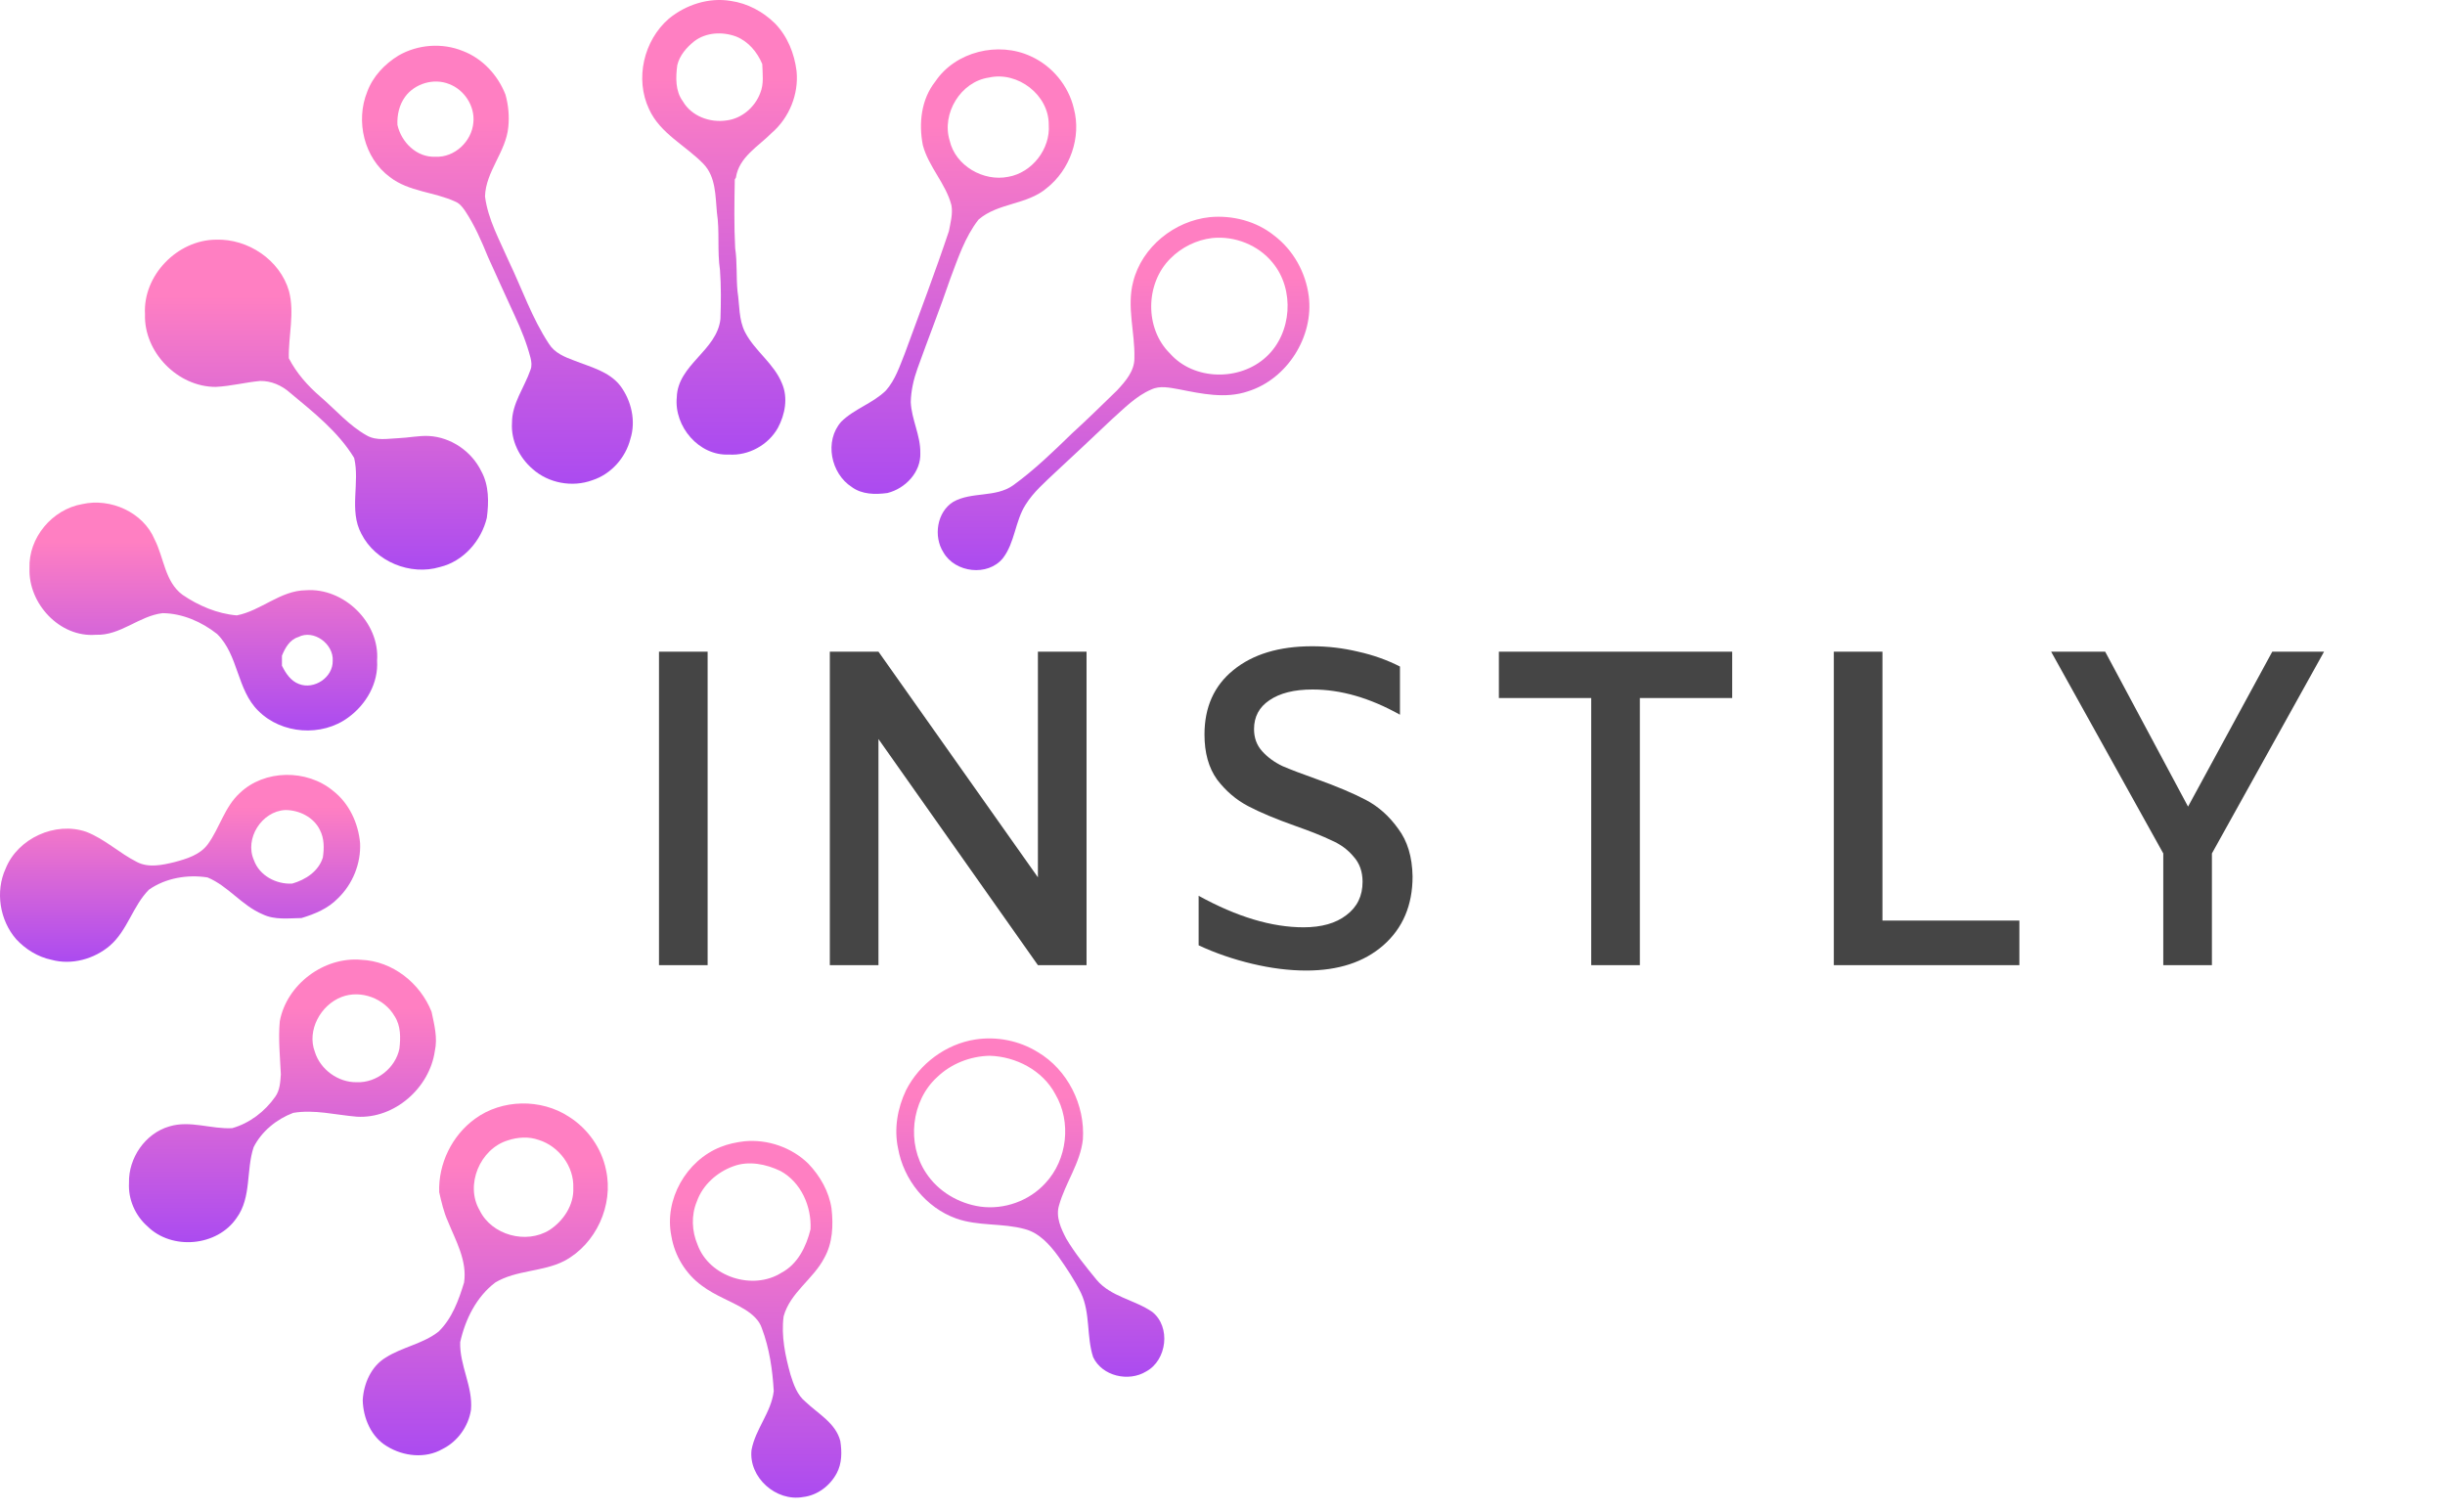 <svg width="76" height="47" viewBox="0 0 76 47" fill="none" xmlns="http://www.w3.org/2000/svg">
<path d="M20.792 0.579C21.323 0.145 22.034 -0.086 22.717 0.029C23.233 0.103 23.715 0.359 24.084 0.723C24.477 1.121 24.694 1.664 24.761 2.214C24.831 2.926 24.533 3.66 23.992 4.128C23.576 4.55 22.968 4.881 22.875 5.522L22.84 5.578C22.827 6.29 22.815 7.003 22.852 7.715C22.92 8.16 22.881 8.611 22.925 9.057C22.992 9.483 22.958 9.935 23.161 10.329C23.465 10.916 24.063 11.301 24.31 11.925C24.5 12.37 24.402 12.884 24.181 13.298C23.882 13.833 23.268 14.171 22.655 14.129C21.726 14.174 20.948 13.254 21.037 12.351C21.064 11.333 22.287 10.902 22.394 9.915C22.411 9.409 22.417 8.901 22.38 8.396C22.29 7.802 22.375 7.197 22.284 6.603C22.236 6.089 22.252 5.495 21.868 5.097C21.314 4.522 20.519 4.152 20.176 3.394C19.729 2.452 20.009 1.256 20.792 0.579ZM21.58 1.283C21.34 1.474 21.124 1.723 21.052 2.028C21.003 2.405 20.988 2.826 21.225 3.148C21.494 3.612 22.066 3.821 22.582 3.744C23.055 3.687 23.465 3.335 23.63 2.894C23.75 2.609 23.703 2.291 23.694 1.991C23.539 1.619 23.261 1.287 22.881 1.135C22.458 0.978 21.946 1.002 21.58 1.283Z" fill="url(#paint0_linear_1127_751)"/>
<path d="M12.386 1.727C12.985 1.381 13.743 1.323 14.384 1.584C14.997 1.816 15.476 2.335 15.712 2.941C15.803 3.267 15.835 3.609 15.8 3.947C15.73 4.718 15.099 5.325 15.076 6.104C15.167 6.824 15.532 7.468 15.818 8.125C16.229 8.982 16.537 9.893 17.065 10.69C17.238 10.968 17.551 11.098 17.845 11.206C18.35 11.407 18.93 11.541 19.281 11.991C19.626 12.453 19.773 13.086 19.595 13.643C19.446 14.232 18.99 14.742 18.409 14.928C17.788 15.156 17.046 15.019 16.553 14.576C16.145 14.224 15.878 13.691 15.915 13.144C15.911 12.541 16.3 12.047 16.489 11.497C16.538 11.377 16.521 11.243 16.49 11.12C16.374 10.671 16.199 10.24 16.004 9.821C15.719 9.213 15.449 8.598 15.169 7.988C14.966 7.489 14.749 6.992 14.449 6.543C14.372 6.433 14.284 6.322 14.157 6.269C13.497 5.962 12.71 5.963 12.118 5.503C11.316 4.912 11.046 3.765 11.414 2.854C11.589 2.377 11.958 1.988 12.386 1.727ZM12.592 3.009C12.409 3.261 12.339 3.576 12.354 3.884C12.477 4.426 12.954 4.898 13.533 4.872C14.131 4.902 14.665 4.396 14.714 3.809C14.767 3.3 14.433 2.788 13.957 2.611C13.482 2.421 12.893 2.596 12.592 3.009Z" fill="url(#paint1_linear_1127_751)"/>
<path d="M29.072 2.535C29.701 1.598 31.032 1.28 32.043 1.75C32.703 2.048 33.215 2.665 33.379 3.372C33.62 4.269 33.26 5.279 32.533 5.85C31.923 6.37 31.019 6.302 30.415 6.827C29.992 7.371 29.775 8.038 29.534 8.675C29.216 9.607 28.853 10.522 28.521 11.449C28.4 11.786 28.318 12.14 28.31 12.498C28.333 13.038 28.616 13.534 28.607 14.078C28.632 14.675 28.14 15.188 27.583 15.325C27.209 15.375 26.795 15.373 26.477 15.139C25.822 14.718 25.617 13.707 26.148 13.109C26.554 12.706 27.134 12.538 27.54 12.136C27.828 11.809 27.966 11.384 28.125 10.986C28.589 9.722 29.068 8.462 29.496 7.184C29.545 6.919 29.623 6.649 29.574 6.378C29.397 5.702 28.864 5.187 28.685 4.511C28.553 3.836 28.633 3.089 29.072 2.535ZM30.74 2.411C29.863 2.536 29.261 3.53 29.519 4.369C29.697 5.152 30.567 5.652 31.34 5.496C32.082 5.367 32.655 4.629 32.599 3.877C32.606 2.953 31.635 2.207 30.74 2.411Z" fill="url(#paint2_linear_1127_751)"/>
<path d="M37.602 6.75C38.307 6.683 39.051 6.874 39.606 7.322C40.2 7.772 40.586 8.466 40.681 9.203C40.842 10.466 40.01 11.784 38.789 12.165C38.093 12.401 37.353 12.24 36.655 12.102C36.37 12.053 36.059 11.976 35.784 12.108C35.303 12.314 34.937 12.701 34.552 13.042C33.975 13.59 33.394 14.134 32.81 14.676C32.478 14.992 32.123 15.295 31.879 15.688C31.552 16.201 31.549 16.862 31.175 17.35C30.706 17.927 29.689 17.805 29.326 17.171C29.008 16.677 29.12 15.914 29.633 15.597C30.208 15.276 30.944 15.474 31.491 15.086C32.154 14.607 32.741 14.035 33.327 13.467C33.802 13.034 34.261 12.583 34.722 12.135C34.981 11.856 35.269 11.531 35.261 11.127C35.283 10.336 35.017 9.536 35.224 8.754C35.497 7.674 36.506 6.867 37.602 6.75ZM37.679 7.399C37.188 7.457 36.721 7.69 36.375 8.041C35.598 8.817 35.579 10.213 36.367 10.987C37.114 11.835 38.542 11.849 39.358 11.094C40.159 10.361 40.252 8.999 39.557 8.164C39.111 7.614 38.378 7.327 37.679 7.399Z" fill="url(#paint3_linear_1127_751)"/>
<path d="M4.507 9.765C4.439 8.56 5.513 7.459 6.71 7.45C7.706 7.414 8.703 8.079 8.983 9.048C9.164 9.736 8.961 10.441 8.978 11.136C9.217 11.6 9.567 11.993 9.96 12.332C10.436 12.74 10.851 13.232 11.406 13.539C11.707 13.708 12.056 13.633 12.381 13.62C12.699 13.608 13.012 13.537 13.331 13.552C14.021 13.59 14.662 14.031 14.962 14.651C15.203 15.089 15.196 15.612 15.133 16.094C14.963 16.81 14.405 17.448 13.678 17.624C12.755 17.902 11.669 17.457 11.232 16.591C10.84 15.86 11.194 15.001 11.008 14.233C10.508 13.412 9.737 12.81 9.009 12.203C8.756 11.979 8.427 11.835 8.086 11.842C7.625 11.884 7.173 12.004 6.71 12.026C5.528 12.032 4.467 10.948 4.507 9.765Z" fill="url(#paint4_linear_1127_751)"/>
<path d="M2.558 15.669C3.435 15.471 4.452 15.922 4.806 16.768C5.099 17.336 5.122 18.079 5.671 18.487C6.172 18.828 6.754 19.078 7.361 19.128C8.118 18.981 8.716 18.354 9.509 18.347C10.686 18.262 11.811 19.349 11.721 20.537C11.766 21.233 11.383 21.895 10.83 22.298C10.007 22.911 8.756 22.824 8.03 22.096C7.36 21.442 7.416 20.362 6.749 19.707C6.271 19.329 5.67 19.065 5.055 19.059C4.32 19.144 3.74 19.765 2.975 19.731C1.856 19.82 0.878 18.762 0.917 17.668C0.879 16.716 1.624 15.83 2.558 15.669ZM9.271 19.802C9.003 19.885 8.863 20.139 8.764 20.381C8.765 20.485 8.765 20.588 8.764 20.692C8.88 20.926 9.035 21.165 9.291 21.261C9.766 21.448 10.352 21.056 10.342 20.541C10.376 20.019 9.751 19.551 9.271 19.802Z" fill="url(#paint5_linear_1127_751)"/>
<path d="M7.448 24.656C8.217 23.914 9.538 23.904 10.352 24.581C10.853 24.969 11.138 25.586 11.193 26.21C11.221 26.844 10.962 27.483 10.504 27.923C10.199 28.24 9.785 28.412 9.371 28.536C8.967 28.542 8.54 28.602 8.163 28.419C7.519 28.15 7.094 27.54 6.451 27.274C5.832 27.177 5.15 27.289 4.63 27.654C4.127 28.16 3.964 28.92 3.417 29.393C2.929 29.811 2.227 30.006 1.601 29.834C1.179 29.747 0.795 29.508 0.503 29.194C-0.009 28.605 -0.152 27.712 0.175 26.999C0.552 26.057 1.723 25.524 2.681 25.856C3.257 26.078 3.71 26.519 4.257 26.794C4.619 26.982 5.042 26.889 5.418 26.799C5.798 26.697 6.215 26.575 6.459 26.243C6.828 25.738 6.978 25.088 7.448 24.656ZM7.893 26.738C8.065 27.22 8.588 27.493 9.083 27.465C9.498 27.346 9.899 27.087 10.035 26.657C10.078 26.372 10.082 26.064 9.945 25.802C9.755 25.401 9.297 25.177 8.865 25.179C8.137 25.216 7.594 26.065 7.893 26.738Z" fill="url(#paint6_linear_1127_751)"/>
<path d="M8.697 31.743C8.911 30.597 10.072 29.73 11.23 29.834C12.203 29.874 13.062 30.559 13.415 31.45C13.499 31.849 13.608 32.262 13.516 32.67C13.353 33.816 12.264 34.781 11.091 34.711C10.435 34.657 9.773 34.48 9.114 34.592C8.6 34.786 8.133 35.164 7.884 35.658C7.646 36.374 7.822 37.216 7.356 37.856C6.755 38.746 5.338 38.871 4.581 38.116C4.201 37.781 3.982 37.277 4.01 36.77C3.989 35.996 4.515 35.227 5.267 35.012C5.911 34.817 6.568 35.103 7.218 35.067C7.759 34.914 8.235 34.549 8.556 34.09C8.701 33.889 8.712 33.635 8.73 33.397C8.705 32.847 8.646 32.293 8.697 31.743ZM10.619 30.989C9.971 31.236 9.533 32.023 9.786 32.693C9.954 33.244 10.514 33.651 11.091 33.639C11.704 33.664 12.296 33.196 12.415 32.596C12.455 32.257 12.46 31.884 12.265 31.586C11.948 31.035 11.217 30.759 10.619 30.989Z" fill="url(#paint7_linear_1127_751)"/>
<path d="M30.316 32.311C30.981 32.208 31.684 32.347 32.258 32.703C33.186 33.251 33.734 34.349 33.66 35.419C33.579 36.156 33.115 36.765 32.919 37.467C32.81 37.825 32.98 38.188 33.143 38.501C33.413 38.958 33.751 39.371 34.087 39.782C34.531 40.312 35.267 40.399 35.816 40.778C36.402 41.243 36.274 42.281 35.627 42.63C35.083 42.963 34.261 42.778 33.98 42.187C33.768 41.54 33.898 40.82 33.602 40.193C33.403 39.789 33.15 39.412 32.891 39.045C32.626 38.685 32.304 38.323 31.857 38.205C31.159 38.011 30.409 38.12 29.722 37.875C28.787 37.541 28.086 36.667 27.915 35.694C27.785 35.086 27.898 34.442 28.164 33.886C28.583 33.063 29.401 32.453 30.316 32.311ZM29.128 33.483C28.321 34.22 28.18 35.55 28.782 36.454C29.157 37.033 29.8 37.411 30.478 37.507C31.215 37.607 31.996 37.327 32.495 36.776C33.178 36.048 33.311 34.871 32.803 34.01C32.411 33.272 31.58 32.84 30.761 32.817C30.158 32.831 29.563 33.063 29.128 33.483Z" fill="url(#paint8_linear_1127_751)"/>
<path d="M14.768 34.774C15.604 34.163 16.814 34.144 17.679 34.708C18.267 35.076 18.701 35.687 18.838 36.368C19.078 37.46 18.527 38.67 17.54 39.195C16.864 39.54 16.051 39.472 15.396 39.864C14.809 40.309 14.463 41.009 14.305 41.717C14.279 42.434 14.703 43.097 14.641 43.818C14.562 44.337 14.225 44.808 13.753 45.042C13.223 45.345 12.543 45.271 12.034 44.959C11.538 44.671 11.288 44.078 11.275 43.523C11.303 43.01 11.536 42.469 11.991 42.197C12.508 41.868 13.147 41.773 13.632 41.391C14.052 40.984 14.258 40.414 14.425 39.866C14.526 39.185 14.168 38.571 13.922 37.963C13.792 37.675 13.723 37.365 13.652 37.059C13.621 36.173 14.05 35.293 14.768 34.774ZM15.783 35.448C14.922 35.711 14.448 36.833 14.908 37.619C15.281 38.393 16.354 38.684 17.079 38.234C17.513 37.952 17.846 37.453 17.82 36.921C17.846 36.26 17.374 35.629 16.748 35.434C16.437 35.322 16.092 35.345 15.783 35.448Z" fill="url(#paint9_linear_1127_751)"/>
<path d="M23.14 35.475C23.859 35.406 24.608 35.664 25.125 36.17C25.491 36.553 25.77 37.036 25.847 37.565C25.906 38.084 25.884 38.639 25.621 39.103C25.279 39.763 24.56 40.178 24.358 40.917C24.278 41.528 24.409 42.143 24.572 42.73C24.669 43.039 24.781 43.366 25.044 43.577C25.433 43.948 25.977 44.234 26.12 44.792C26.172 45.124 26.173 45.487 26.009 45.792C25.801 46.183 25.407 46.483 24.962 46.533C24.125 46.684 23.267 45.925 23.36 45.071C23.479 44.421 23.973 43.903 24.051 43.241C24.014 42.579 23.916 41.91 23.681 41.286C23.599 41.034 23.387 40.854 23.172 40.715C22.734 40.443 22.236 40.279 21.823 39.968C21.316 39.603 20.968 39.032 20.868 38.417C20.639 37.286 21.332 36.074 22.397 35.653C22.634 35.557 22.887 35.505 23.14 35.475ZM22.797 36.251C22.287 36.435 21.839 36.833 21.659 37.351C21.481 37.778 21.504 38.271 21.684 38.693C22.047 39.689 23.399 40.124 24.289 39.562C24.797 39.295 25.063 38.746 25.194 38.211C25.23 37.502 24.902 36.752 24.265 36.401C23.815 36.184 23.278 36.073 22.797 36.251Z" fill="url(#paint10_linear_1127_751)"/>
<path d="M20.484 20.256H21.996V30H20.484V20.256ZM33.774 20.256V30H32.262L27.306 22.972V30H25.794V20.256H27.306L32.262 27.27V20.256H33.774ZM40.604 30.168C40.072 30.168 39.512 30.098 38.924 29.958C38.336 29.818 37.78 29.627 37.258 29.384V27.844C38.443 28.497 39.53 28.824 40.52 28.824C41.08 28.824 41.523 28.698 41.85 28.446C42.186 28.194 42.354 27.849 42.354 27.41C42.354 27.093 42.26 26.831 42.074 26.626C41.896 26.411 41.668 26.243 41.388 26.122C41.117 25.991 40.744 25.842 40.268 25.674C39.661 25.459 39.171 25.254 38.798 25.058C38.424 24.862 38.102 24.587 37.832 24.232C37.57 23.868 37.44 23.401 37.44 22.832C37.44 21.983 37.738 21.315 38.336 20.83C38.942 20.335 39.759 20.088 40.786 20.088C41.271 20.088 41.747 20.144 42.214 20.256C42.68 20.359 43.114 20.513 43.516 20.718V22.216C42.582 21.693 41.677 21.432 40.8 21.432C40.23 21.432 39.782 21.544 39.456 21.768C39.138 21.983 38.98 22.281 38.98 22.664C38.98 22.935 39.064 23.163 39.232 23.35C39.4 23.537 39.61 23.691 39.862 23.812C40.123 23.924 40.478 24.059 40.926 24.218C41.551 24.442 42.06 24.657 42.452 24.862C42.844 25.067 43.18 25.366 43.46 25.758C43.749 26.141 43.898 26.635 43.908 27.242C43.908 28.138 43.604 28.852 42.998 29.384C42.4 29.907 41.602 30.168 40.604 30.168ZM49.461 21.698H46.591V20.256H53.843V21.698H50.973V30H49.461V21.698ZM57.002 20.256H58.514V28.614H62.77V30H57.002V20.256ZM72.241 20.256L68.755 26.528V30H67.243V26.528L63.757 20.256H65.437L68.013 25.072L70.631 20.256H72.241Z" fill="#454545"/>
<defs>
<linearGradient id="paint0_linear_1127_751" x1="23.203" y1="2.412" x2="23.203" y2="17.925" gradientUnits="userSpaceOnUse">
<stop stop-color="#FF7FC2"/>
<stop offset="1" stop-color="#903AFF"/>
</linearGradient>
<linearGradient id="paint1_linear_1127_751" x1="16.924" y1="3.746" x2="16.924" y2="18.691" gradientUnits="userSpaceOnUse">
<stop stop-color="#FF7FC2"/>
<stop offset="1" stop-color="#903AFF"/>
</linearGradient>
<linearGradient id="paint2_linear_1127_751" x1="30.971" y1="3.893" x2="30.971" y2="19.059" gradientUnits="userSpaceOnUse">
<stop stop-color="#FF7FC2"/>
<stop offset="1" stop-color="#903AFF"/>
</linearGradient>
<linearGradient id="paint3_linear_1127_751" x1="36.932" y1="8.612" x2="36.932" y2="20.67" gradientUnits="userSpaceOnUse">
<stop stop-color="#FF7FC2"/>
<stop offset="1" stop-color="#903AFF"/>
</linearGradient>
<linearGradient id="paint4_linear_1127_751" x1="11.69" y1="9.199" x2="11.69" y2="20.459" gradientUnits="userSpaceOnUse">
<stop stop-color="#FF7FC2"/>
<stop offset="1" stop-color="#903AFF"/>
</linearGradient>
<linearGradient id="paint5_linear_1127_751" x1="8.199" y1="16.832" x2="8.199" y2="24.607" gradientUnits="userSpaceOnUse">
<stop stop-color="#FF7FC2"/>
<stop offset="1" stop-color="#903AFF"/>
</linearGradient>
<linearGradient id="paint6_linear_1127_751" x1="7.542" y1="25.078" x2="7.542" y2="31.456" gradientUnits="userSpaceOnUse">
<stop stop-color="#FF7FC2"/>
<stop offset="1" stop-color="#903AFF"/>
</linearGradient>
<linearGradient id="paint7_linear_1127_751" x1="10.438" y1="31.325" x2="10.438" y2="40.969" gradientUnits="userSpaceOnUse">
<stop stop-color="#FF7FC2"/>
<stop offset="1" stop-color="#903AFF"/>
</linearGradient>
<linearGradient id="paint8_linear_1127_751" x1="33.474" y1="34.073" x2="33.474" y2="45.617" gradientUnits="userSpaceOnUse">
<stop stop-color="#FF7FC2"/>
<stop offset="1" stop-color="#903AFF"/>
</linearGradient>
<linearGradient id="paint9_linear_1127_751" x1="16.408" y1="36.166" x2="16.408" y2="48.169" gradientUnits="userSpaceOnUse">
<stop stop-color="#FF7FC2"/>
<stop offset="1" stop-color="#903AFF"/>
</linearGradient>
<linearGradient id="paint10_linear_1127_751" x1="24.413" y1="37.357" x2="24.413" y2="49.528" gradientUnits="userSpaceOnUse">
<stop stop-color="#FF7FC2"/>
<stop offset="1" stop-color="#903AFF"/>
</linearGradient>
</defs>
</svg>
